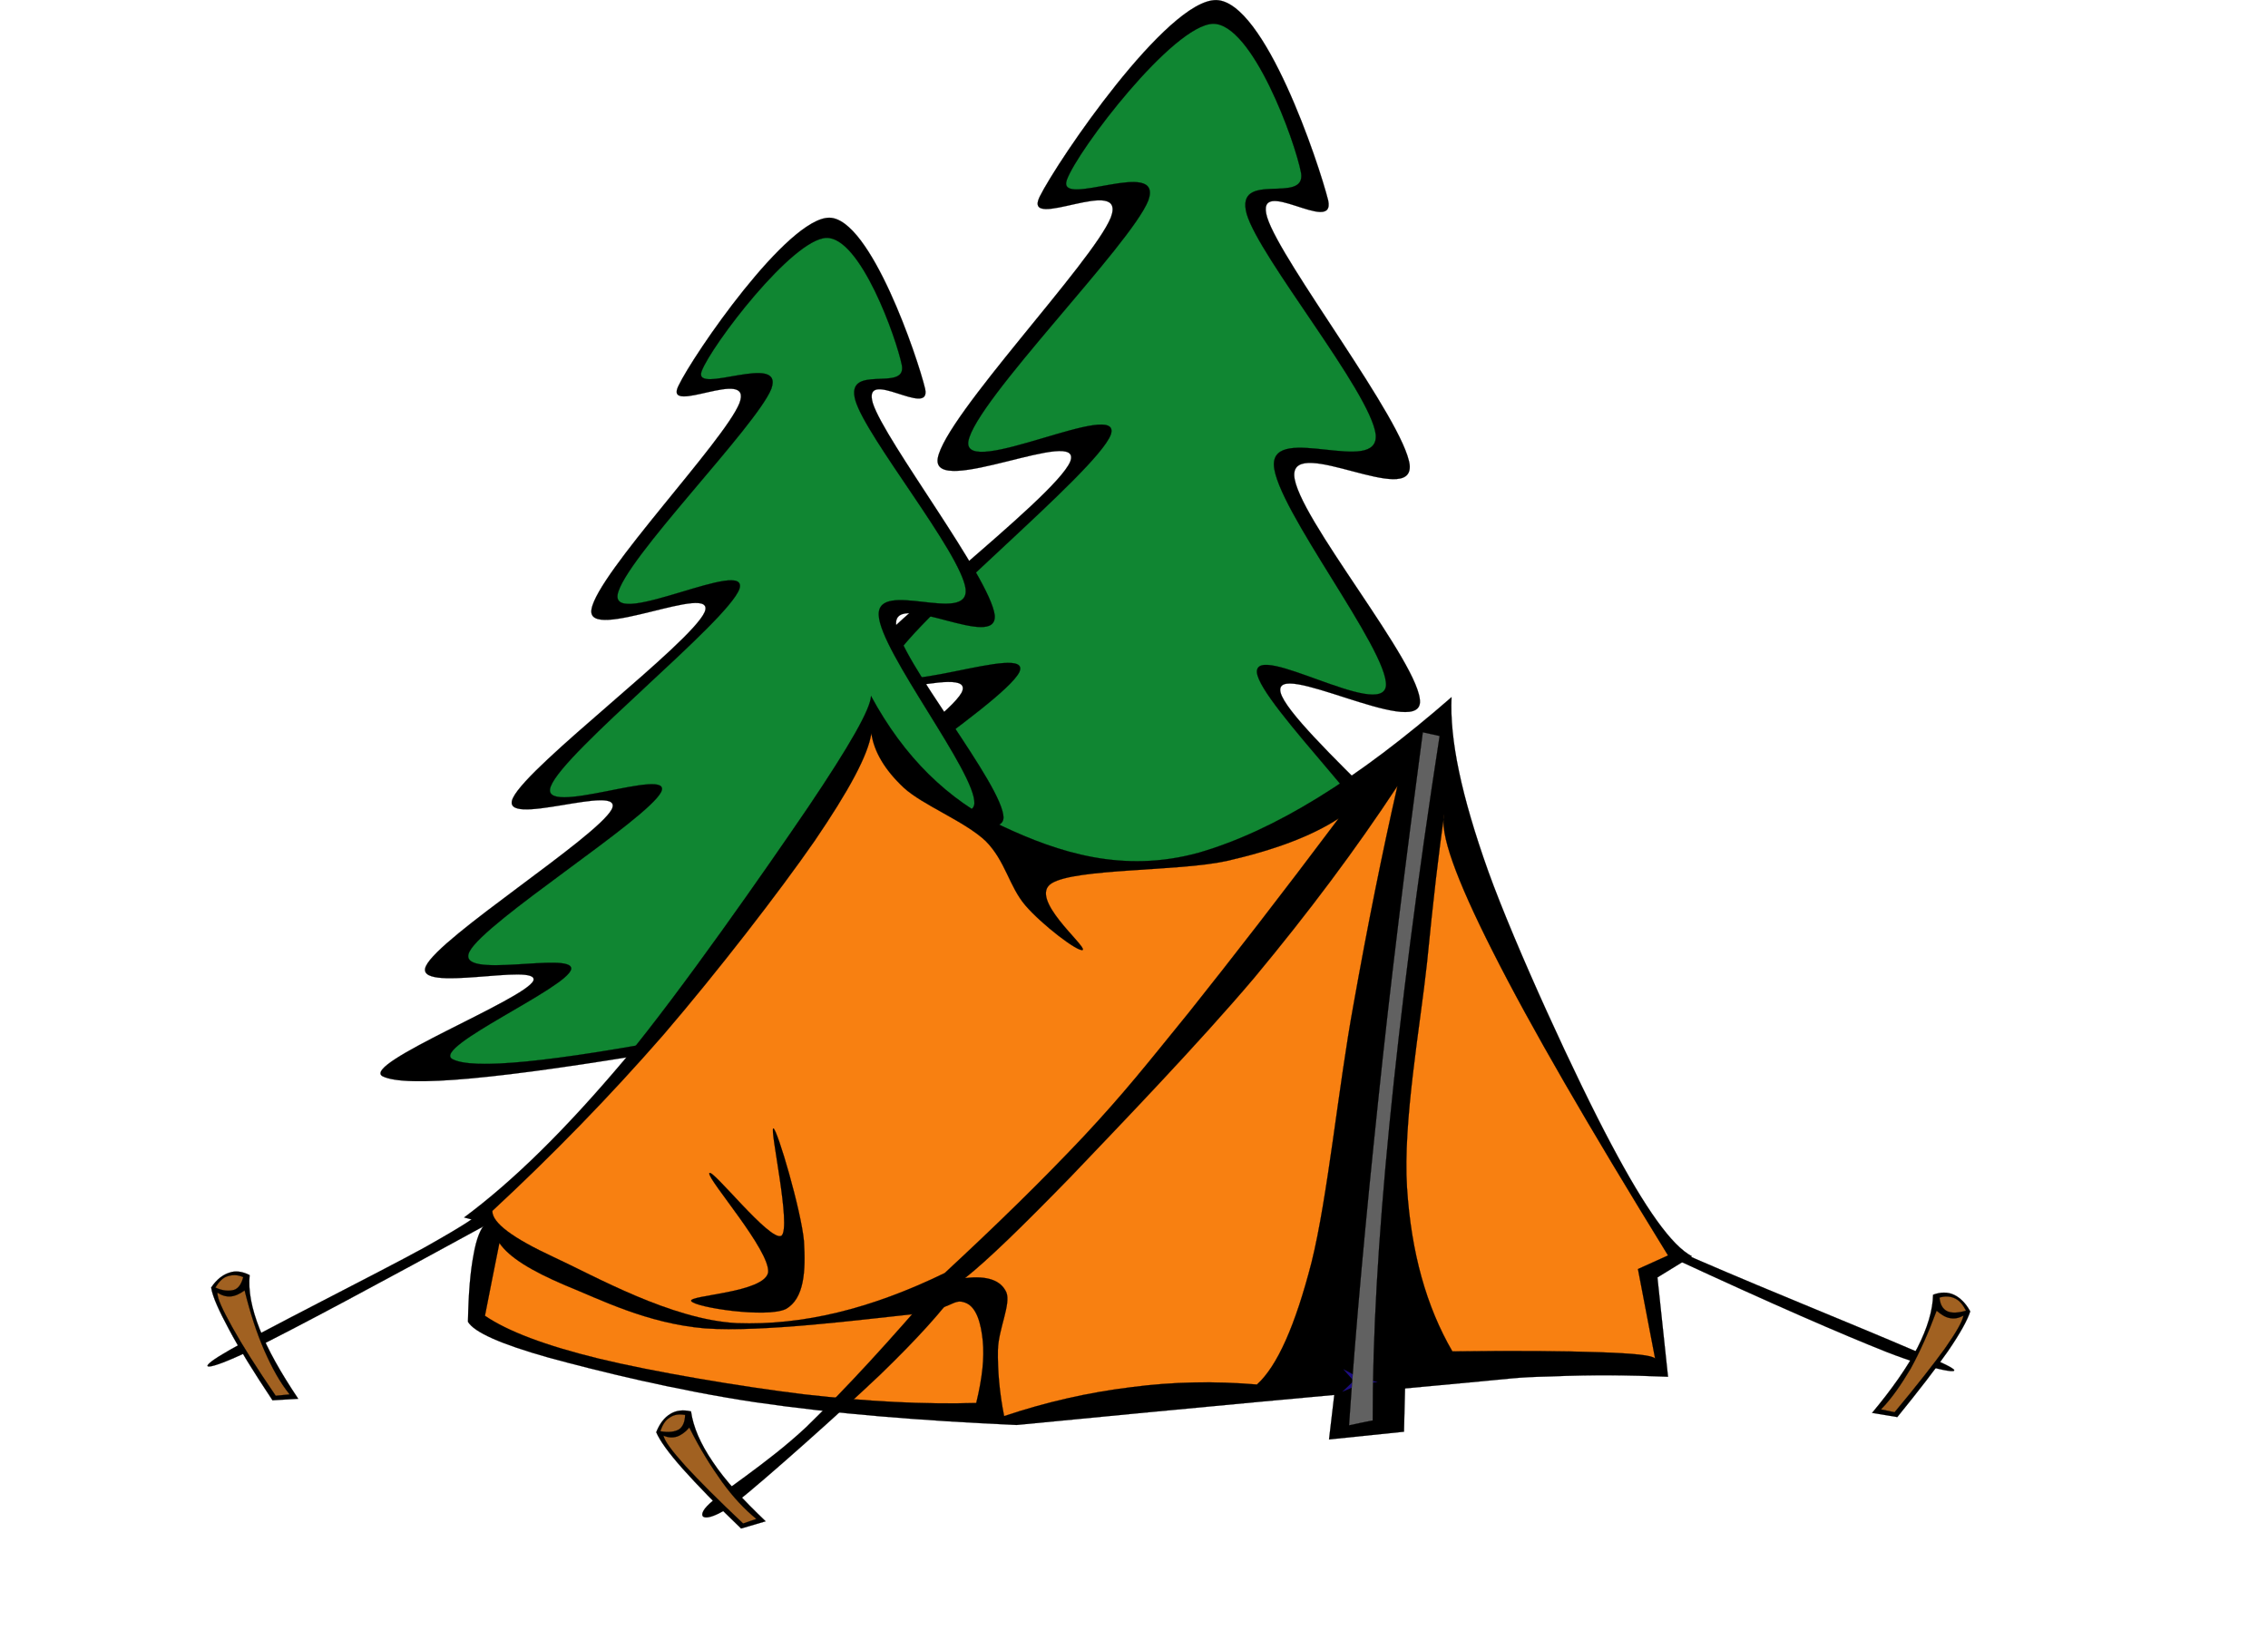 <?xml version="1.0" encoding="UTF-8"?>
<svg width="485.784" height="351.354" xmlns="http://www.w3.org/2000/svg" xmlns:svg="http://www.w3.org/2000/svg">
 <g>
  <title>Layer 1</title>
  <g id="Layer_1">
   <g id="svg_1">
    <path id="svg_3" stroke-width="0.036" stroke-miterlimit="10" stroke="#000000" fill-rule="evenodd" d="m221.232,271.998l-0.72,-63.289c-42.552,7.236 -66.096,9.469 -72,6.553c-5.58,-3.061 35.712,-19.297 37.8,-23.977c1.584,-4.752 -30.06,3.564 -26.892,-3.637c3.456,-7.344 42.624,-32.147 46.548,-39.275c3.492,-7.056 -28.548,5.256 -24.732,-2.916c3.996,-8.46 44.568,-38.556 47.988,-46.548c3.096,-7.92 -29.736,7.992 -28.368,-0.72c1.548,-9.036 33.3,-42.12 37.08,-51.624c3.528,-9.432 -19.008,3.312 -15.264,-4.392c3.888,-7.848 27.324,-42.264 37.836,-42.156c10.404,0.252 21.96,34.92 23.976,42.912c1.62,7.668 -15.876,-5.796 -13.067,3.636c2.987,9.612 29.412,43.632 30.527,53.064c0.757,9.18 -24.983,-6.336 -24.731,2.196c0.324,8.604 27.396,40.716 26.928,48.708c-0.612,7.668 -31.752,-9.72 -29.844,-2.16c2.016,7.704 40.788,39.851 41.472,47.267c0.288,7.057 -37.836,-7.631 -38.556,-4.355c-0.468,3.313 37.836,20.557 34.92,23.977c-3.276,3.24 -20.988,1.836 -53.82,-4.355l-7.992,66.887c-9.685,-1.909 -19.369,-3.853 -29.089,-5.796z" clip-rule="evenodd"/>
    <path id="svg_4" stroke-width="0.036" stroke-miterlimit="10" stroke="#000000" fill-rule="evenodd" fill="#108632" d="m227.784,261.809l-2.196,-56.734c-34.956,6.658 -54.504,8.604 -59.616,5.832c-4.896,-2.953 28.872,-17.965 29.808,-22.537c0.684,-4.572 -29.232,2.988 -25.452,-4.393c3.816,-7.631 44.388,-32.939 47.988,-39.959c3.168,-6.948 -30.816,6.948 -27.648,-1.476c3.384,-8.676 44.28,-41.364 47.268,-49.464c2.592,-7.992 -31.752,9.72 -30.528,1.476c1.44,-8.604 34.848,-42.156 38.556,-51.624c3.348,-9.468 -19.692,1.98 -17.46,-4.392c2.376,-6.516 22.716,-33.12 31.284,-33.444c8.388,-0.144 17.604,25.056 18.899,32.004c1.008,6.84 -14.22,-0.756 -11.664,8.712c2.7,9.36 26.496,38.124 27.648,47.268c0.756,8.928 -22.068,-2.448 -21.816,6.552c0.36,9.108 24.517,39.636 24.013,47.268c-0.828,7.344 -28.009,-9.54 -27.648,-2.88c0.54,6.696 30.672,35.424 30.564,42.875c-0.433,7.201 -31.465,-3.42 -32.005,0.756c-0.359,4.178 31.32,21.42 29.089,23.977c-2.521,2.412 -16.921,-0.684 -43.633,-9.432l-6.552,61.813c-6.299,-0.722 -12.599,-1.443 -18.899,-2.198z" clip-rule="evenodd"/>
    <path id="svg_5" stroke-width="0.036" stroke-miterlimit="10" stroke="#000000" fill-rule="evenodd" d="m144.084,279.053l-0.612,-54.072c-36.396,6.156 -56.484,8.064 -61.524,5.58c-4.824,-2.627 30.564,-16.486 32.292,-20.482c1.44,-3.996 -25.848,2.916 -23.004,-3.133c2.88,-6.229 36.504,-27.504 39.78,-33.552c3.024,-6.048 -24.48,4.464 -21.132,-2.484c3.456,-7.164 38.016,-33.012 41.04,-39.78c2.772,-6.768 -25.524,6.768 -24.228,-0.612c1.26,-7.668 28.44,-36.036 31.68,-44.136c3.06,-8.064 -16.344,2.916 -13.068,-3.708c3.24,-6.804 23.364,-36.036 32.328,-36.036c8.82,0.108 18.9,29.916 20.52,36.648c1.368,6.48 -13.572,-4.932 -11.196,3.096c2.592,8.136 25.092,37.332 26.1,45.396c0.648,7.776 -21.348,-5.4 -21.132,1.836c0.36,7.344 23.256,34.884 23.004,41.652c-0.54,6.551 -27.18,-8.28 -25.488,-1.872c1.692,6.517 34.884,34.091 35.424,40.392c0.216,6.049 -32.292,-6.48 -32.94,-3.707c-0.504,2.879 32.4,17.531 29.844,20.482c-2.771,2.736 -17.964,1.549 -46.008,-3.707l-6.84,57.168c-8.28,-1.657 -16.56,-3.313 -24.84,-4.969z" clip-rule="evenodd"/>
    <path id="svg_6" stroke-width="0.036" stroke-miterlimit="10" stroke="#000000" fill-rule="evenodd" fill="#108632" d="m149.664,270.342l-1.872,-48.457c-29.916,5.689 -46.62,7.344 -50.94,4.969c-4.284,-2.592 24.804,-15.301 25.488,-19.26c0.504,-3.924 -24.948,2.555 -21.78,-3.744c3.348,-6.48 37.908,-28.188 41.04,-34.165c2.844,-5.832 -26.46,5.832 -23.616,-1.26c2.844,-7.452 37.872,-35.28 40.392,-42.264c2.196,-6.948 -27.144,8.424 -26.1,1.26c1.224,-7.344 29.7,-36.036 32.94,-44.136c2.844,-8.028 -16.848,1.548 -14.94,-3.744c2.052,-5.508 19.44,-28.368 26.748,-28.584c7.272,-0.145 14.976,21.42 16.164,27.36c0.936,5.796 -12.24,-0.612 -9.972,7.452c2.34,7.992 22.572,32.616 23.616,40.392c0.792,7.74 -18.972,-2.232 -18.612,5.616c0.288,7.776 20.916,33.876 20.484,40.392c-0.612,6.227 -24.084,-8.208 -23.616,-2.484c0.54,5.76 26.136,30.241 26.1,36.649c-0.396,6.191 -26.82,-2.953 -27.324,0.611c-0.432,3.637 26.784,18.252 24.84,20.52c-2.196,1.98 -14.4,-0.576 -37.296,-8.064l-5.58,52.813c-5.364,-0.612 -10.764,-1.224 -16.164,-1.872z" clip-rule="evenodd"/>
    <path fill="black" id="svg_9" stroke-width="0.036" stroke-miterlimit="10" stroke="#000000" fill-rule="evenodd" d="m186.564,149.093c7.092,13.104 16.38,22.212 28.152,27.901c11.916,5.58 25.776,10.188 42.12,5.65c16.235,-4.752 33.804,-15.624 54.072,-33.299c-0.433,9 2.088,21.096 7.848,37.26c5.796,16.092 18.936,44.641 26.388,58.572c7.309,13.787 12.924,21.672 17.244,23.939l-7.38,4.535l2.268,21.277c-8.352,-0.361 -16.487,-0.432 -24.947,-0.072c-8.496,0.217 -6.265,0.287 -25.381,2.016c-19.331,1.764 -48.6,4.428 -89.208,8.389c-20.7,-0.936 -38.988,-2.412 -55.836,-4.861c-16.92,-2.52 -33.984,-6.73 -44.388,-9.574c-10.368,-2.916 -15.984,-5.473 -17.28,-7.668c0.108,-6.084 0.504,-10.766 1.188,-14.328c0.612,-3.529 1.548,-5.832 2.664,-6.77l-4.68,-1.26c10.62,-7.883 21.744,-18.863 34.2,-33.623c12.312,-14.904 30.636,-41.221 39.564,-54.36c8.82,-13.104 13.284,-20.916 13.392,-23.724z" clip-rule="evenodd"/>
    <path id="svg_10" stroke-width="0.036" stroke-miterlimit="10" stroke="#000000" fill-rule="evenodd" fill="#F88011" d="m299.315,168.389c-8.892,13.5 -18.972,27 -30.672,41.076c-11.916,14.076 -28.8,31.609 -39.276,42.588c-10.44,10.729 -17.856,17.928 -22.68,21.744c4.716,-0.576 7.668,0.432 8.856,3.023c1.044,2.521 -1.692,7.885 -1.8,12.35c-0.072,4.428 0.324,9.107 1.332,14.184c9.144,-3.061 18.108,-5.076 27.18,-6.191c9.072,-1.189 17.964,-1.332 26.964,-0.576c4.356,-3.924 8.208,-12.602 11.7,-26.172c3.456,-13.861 5.796,-37.873 8.964,-55.08c3.06,-17.173 6.157,-32.546 9.432,-46.946z" clip-rule="evenodd"/>
    <path id="svg_11" stroke-width="0.036" stroke-miterlimit="10" stroke="#000000" fill-rule="evenodd" fill="#F88011" d="m309.359,174.437c-1.044,3.924 2.376,13.608 10.404,29.448c8.064,15.984 20.34,37.152 37.512,65.053l-6.443,2.916l3.672,19.152c-0.648,-0.686 -4.536,-1.08 -11.809,-1.332c-7.308,-0.252 -17.747,-0.361 -31.607,-0.18c-5.58,-9.613 -8.82,-21.168 -9.72,-35.102c-0.9,-14.076 2.844,-34.703 4.283,-48.131c1.332,-13.499 2.521,-23.831 3.708,-31.824z" clip-rule="evenodd"/>
    <path id="svg_12" stroke-width="0.036" stroke-miterlimit="10" stroke="#000000" fill-rule="evenodd" d="m285.779,298.889l-1.115,9.469l16.056,-1.656l0.288,-11.699l-15.552,1.332l0.323,2.554z" clip-rule="evenodd"/>
    <path id="svg_20" fill-rule="evenodd" fill="#1D0E82" d="m287.472,298.17l2.484,-2.34l-2.269,-2.557l2.988,1.619l1.728,-2.951l-0.611,3.385l3.312,0.719l-3.384,0.432l0.36,3.385l-1.477,-3.061l-3.131,1.369z" clip-rule="evenodd"/>
    <path id="svg_23" stroke-width="0.036" stroke-miterlimit="10" stroke="#000000" fill-rule="evenodd" fill="#616161" d="m288.947,305.334c1.477,-21.744 3.601,-44.461 6.229,-69.408c2.592,-25.02 5.832,-50.904 9.576,-79.057l3.6,0.792c-4.859,31.392 -8.315,58.681 -10.764,83.376c-2.412,24.625 -3.601,45.289 -3.564,63.252c-1.692,0.324 -3.384,0.684 -5.077,1.045z" clip-rule="evenodd"/>
    <path id="svg_24" stroke-width="0.036" stroke-miterlimit="10" stroke="#000000" fill-rule="evenodd" fill="#F88011" d="m286.716,175.337c-5.796,3.78 -13.752,6.768 -24.012,9.108c-10.404,2.268 -32.292,1.549 -37.477,4.787c-5.04,3.205 7.416,13.32 6.696,14.258c-0.972,0.574 -8.856,-5.51 -12.276,-9.506c-3.528,-4.104 -4.248,-9.504 -8.532,-13.822c-4.5,-4.249 -13.392,-7.633 -17.532,-11.413c-4.104,-3.852 -6.372,-7.74 -6.948,-11.664c-0.684,4.644 -4.788,12.24 -12.168,23.077c-7.56,10.906 -20.844,28.08 -32.364,41.508c-11.628,13.32 -23.652,25.668 -36.648,37.727c-0.036,2.557 4.32,5.797 13.068,9.865c8.82,4.068 25.164,13.428 39.312,14.184c14.112,0.504 28.62,-3.023 44.496,-10.729c11.16,-10.332 20.952,-19.908 29.772,-29.268c8.712,-9.324 13.429,-15.336 22.608,-26.641c9.181,-11.519 19.657,-25.019 32.005,-41.471z" clip-rule="evenodd"/>
    <path id="svg_25" stroke-width="0.036" stroke-miterlimit="10" stroke="#000000" fill-rule="evenodd" d="m148.044,278.693c-0.576,-1.26 15.66,-1.729 16.488,-6.119c0.468,-4.682 -12.996,-19.908 -12.6,-21.24c0.468,-1.297 13.068,14.832 15.444,13.391c2.196,-1.799 -2.592,-23.076 -1.728,-23.004c0.828,0.145 5.976,17.641 6.552,24.156c0.396,6.443 0.072,12.313 -3.888,14.545c-4.176,1.978 -19.584,-0.361 -20.268,-1.729z" clip-rule="evenodd"/>
    <path id="svg_26" stroke-width="0.036" stroke-miterlimit="10" stroke="#000000" fill-rule="evenodd" fill="#F88011" d="m106.968,266.273c2.088,3.061 6.696,5.904 14.112,9.072c7.416,2.988 17.424,8.135 29.88,9.215c12.384,0.9 34.308,-1.979 43.812,-2.951c9.252,-0.936 9.252,-3.6 11.952,-2.557c2.484,0.865 3.42,4.572 3.78,8.209c0.36,3.635 -0.108,7.92 -1.404,13.283c-11.124,0.324 -23.184,-0.287 -36.756,-1.836c-13.68,-1.656 -32.544,-4.859 -44.1,-7.668c-11.484,-2.809 -19.512,-5.867 -24.372,-9.18c1.008,-5.182 2.052,-10.366 3.096,-15.587z" clip-rule="evenodd"/>
    <path id="svg_27" stroke-width="0.036" stroke-miterlimit="10" stroke="#000000" fill-rule="evenodd" d="m201.684,274.229c-11.016,12.924 -20.52,23.256 -28.944,31.43c-8.532,8.027 -18.792,14.256 -21.348,17.027c-2.484,2.699 -0.144,3.889 6.192,-0.756c6.264,-4.932 22.896,-19.801 30.996,-27.504c7.956,-7.705 13.32,-13.68 16.524,-18.217c-1.116,-0.648 -2.268,-1.295 -3.42,-1.98z" clip-rule="evenodd"/>
    <path id="svg_28" stroke-width="0.036" stroke-miterlimit="10" stroke="#000000" fill-rule="evenodd" d="m358.68,269.658l0.252,-1.838c1.8,0.793 7.524,3.313 17.316,7.416c9.828,4.141 36.18,14.832 41.004,17.354c4.536,2.34 -3.24,0.9 -13.032,-2.916c-9.901,-3.924 -24.804,-10.404 -45.54,-20.016z" clip-rule="evenodd"/>
    <path id="svg_29" stroke-width="0.036" stroke-miterlimit="10" stroke="#000000" fill-rule="evenodd" d="m101.82,260.01c1.692,-0.217 -1.944,2.195 -10.908,7.236c-9.18,5.074 -36.756,18.898 -43.02,22.715c-6.192,3.637 -3.924,3.996 5.832,-0.719c9.756,-4.824 26.676,-13.861 51.876,-27.648c-1.26,-0.504 -2.52,-1.045 -3.78,-1.584z" clip-rule="evenodd"/>
    <path id="svg_30" stroke-width="0.036" stroke-miterlimit="10" stroke="#000000" fill-rule="evenodd" d="m45.228,275.813c0.288,1.945 1.656,4.934 3.816,8.965c2.16,4.068 5.22,9.035 9.324,15.191l5.508,-0.324c-3.78,-5.65 -6.48,-10.439 -8.244,-14.902c-1.764,-4.465 -2.484,-8.281 -2.16,-11.594c-1.548,-0.791 -3.06,-1.008 -4.392,-0.504c-1.368,0.433 -2.7,1.441 -3.852,3.168z" clip-rule="evenodd"/>
    <path id="svg_31" stroke-width="0.036" stroke-miterlimit="10" stroke="#000000" fill-rule="evenodd" fill="#A16121" d="m46.128,275.813c0.72,-1.188 1.584,-2.123 2.592,-2.412c1.008,-0.322 2.088,-0.395 3.384,0.182c-0.36,1.367 -0.972,2.412 -1.98,2.734c-1.044,0.288 -2.376,0.251 -3.996,-0.504z" clip-rule="evenodd"/>
    <path id="svg_32" stroke-width="0.036" stroke-miterlimit="10" stroke="#000000" fill-rule="evenodd" fill="#A16121" d="m46.56,276.893c-0.036,1.26 1.116,3.672 3.168,7.381c2.052,3.707 5.112,8.568 9.324,14.725l2.988,-0.289c-2.088,-2.592 -3.744,-5.615 -5.4,-9.359c-1.656,-3.781 -3.024,-7.992 -4.248,-12.924c-1.08,0.791 -2.088,1.223 -3.024,1.295c-1.008,0.071 -1.944,-0.253 -2.808,-0.829z" clip-rule="evenodd"/>
    <path id="svg_33" stroke-width="0.036" stroke-miterlimit="10" stroke="#000000" fill-rule="evenodd" d="m140.556,306.809c0.792,1.836 2.592,4.357 5.688,7.85c3.06,3.42 7.128,7.631 12.492,12.779l5.256,-1.549c-4.86,-4.643 -8.676,-8.748 -11.304,-12.707c-2.7,-3.961 -4.212,-7.523 -4.68,-10.836c-1.728,-0.396 -3.204,-0.217 -4.428,0.539c-1.26,0.756 -2.268,2.015 -3.024,3.924z" clip-rule="evenodd"/>
    <path id="svg_34" stroke-width="0.036" stroke-miterlimit="10" stroke="#000000" fill-rule="evenodd" fill="#A16121" d="m141.42,306.594c0.504,-1.369 1.044,-2.34 2.016,-2.916c0.936,-0.648 1.908,-0.793 3.312,-0.576c-0.036,1.439 -0.468,2.52 -1.296,3.096c-0.936,0.538 -2.232,0.72 -4.032,0.396z" clip-rule="evenodd"/>
    <path id="svg_35" stroke-width="0.036" stroke-miterlimit="10" stroke="#000000" fill-rule="evenodd" fill="#A16121" d="m142.104,307.529c0.252,1.225 1.872,3.348 4.716,6.516c2.844,3.096 6.912,7.201 12.348,12.313l2.844,-0.973c-2.52,-2.051 -4.968,-4.643 -7.344,-7.92c-2.412,-3.383 -4.752,-7.092 -7.02,-11.664c-0.864,1.008 -1.8,1.656 -2.664,1.945c-0.936,0.287 -1.944,0.215 -2.88,-0.217z" clip-rule="evenodd"/>
    <path id="svg_36" stroke-width="0.036" stroke-miterlimit="10" stroke="#000000" fill-rule="evenodd" d="m422.004,280.926c-0.576,1.836 -2.16,4.715 -4.752,8.496c-2.664,3.814 -6.192,8.387 -10.872,14.146l-5.4,-0.898c4.284,-5.148 7.524,-9.756 9.721,-13.969c2.159,-4.248 3.275,-8.027 3.348,-11.34c1.584,-0.611 3.168,-0.611 4.464,0c1.258,0.577 2.519,1.764 3.491,3.565z" clip-rule="evenodd"/>
    <path id="svg_37" stroke-width="0.036" stroke-miterlimit="10" stroke="#000000" fill-rule="evenodd" fill="#A16121" d="m421.104,280.781c-0.684,-1.332 -1.368,-2.16 -2.34,-2.629c-0.972,-0.467 -2.088,-0.574 -3.348,-0.18c0.144,1.441 0.647,2.412 1.655,2.916c0.937,0.432 2.233,0.397 4.033,-0.107z" clip-rule="evenodd"/>
    <path id="svg_38" stroke-width="0.036" stroke-miterlimit="10" stroke="#000000" fill-rule="evenodd" fill="#A16121" d="m420.563,281.826c-0.252,1.295 -1.476,3.455 -3.96,7.02c-2.483,3.42 -6.084,8.027 -10.8,13.68l-2.916,-0.611c2.304,-2.34 4.284,-5.256 6.372,-8.748c1.979,-3.602 3.78,-7.633 5.544,-12.385c1.008,0.828 1.836,1.404 2.88,1.584c1.008,0.179 1.837,-0.001 2.88,-0.54z" clip-rule="evenodd"/>
   </g>
  </g>
 </g>
</svg>